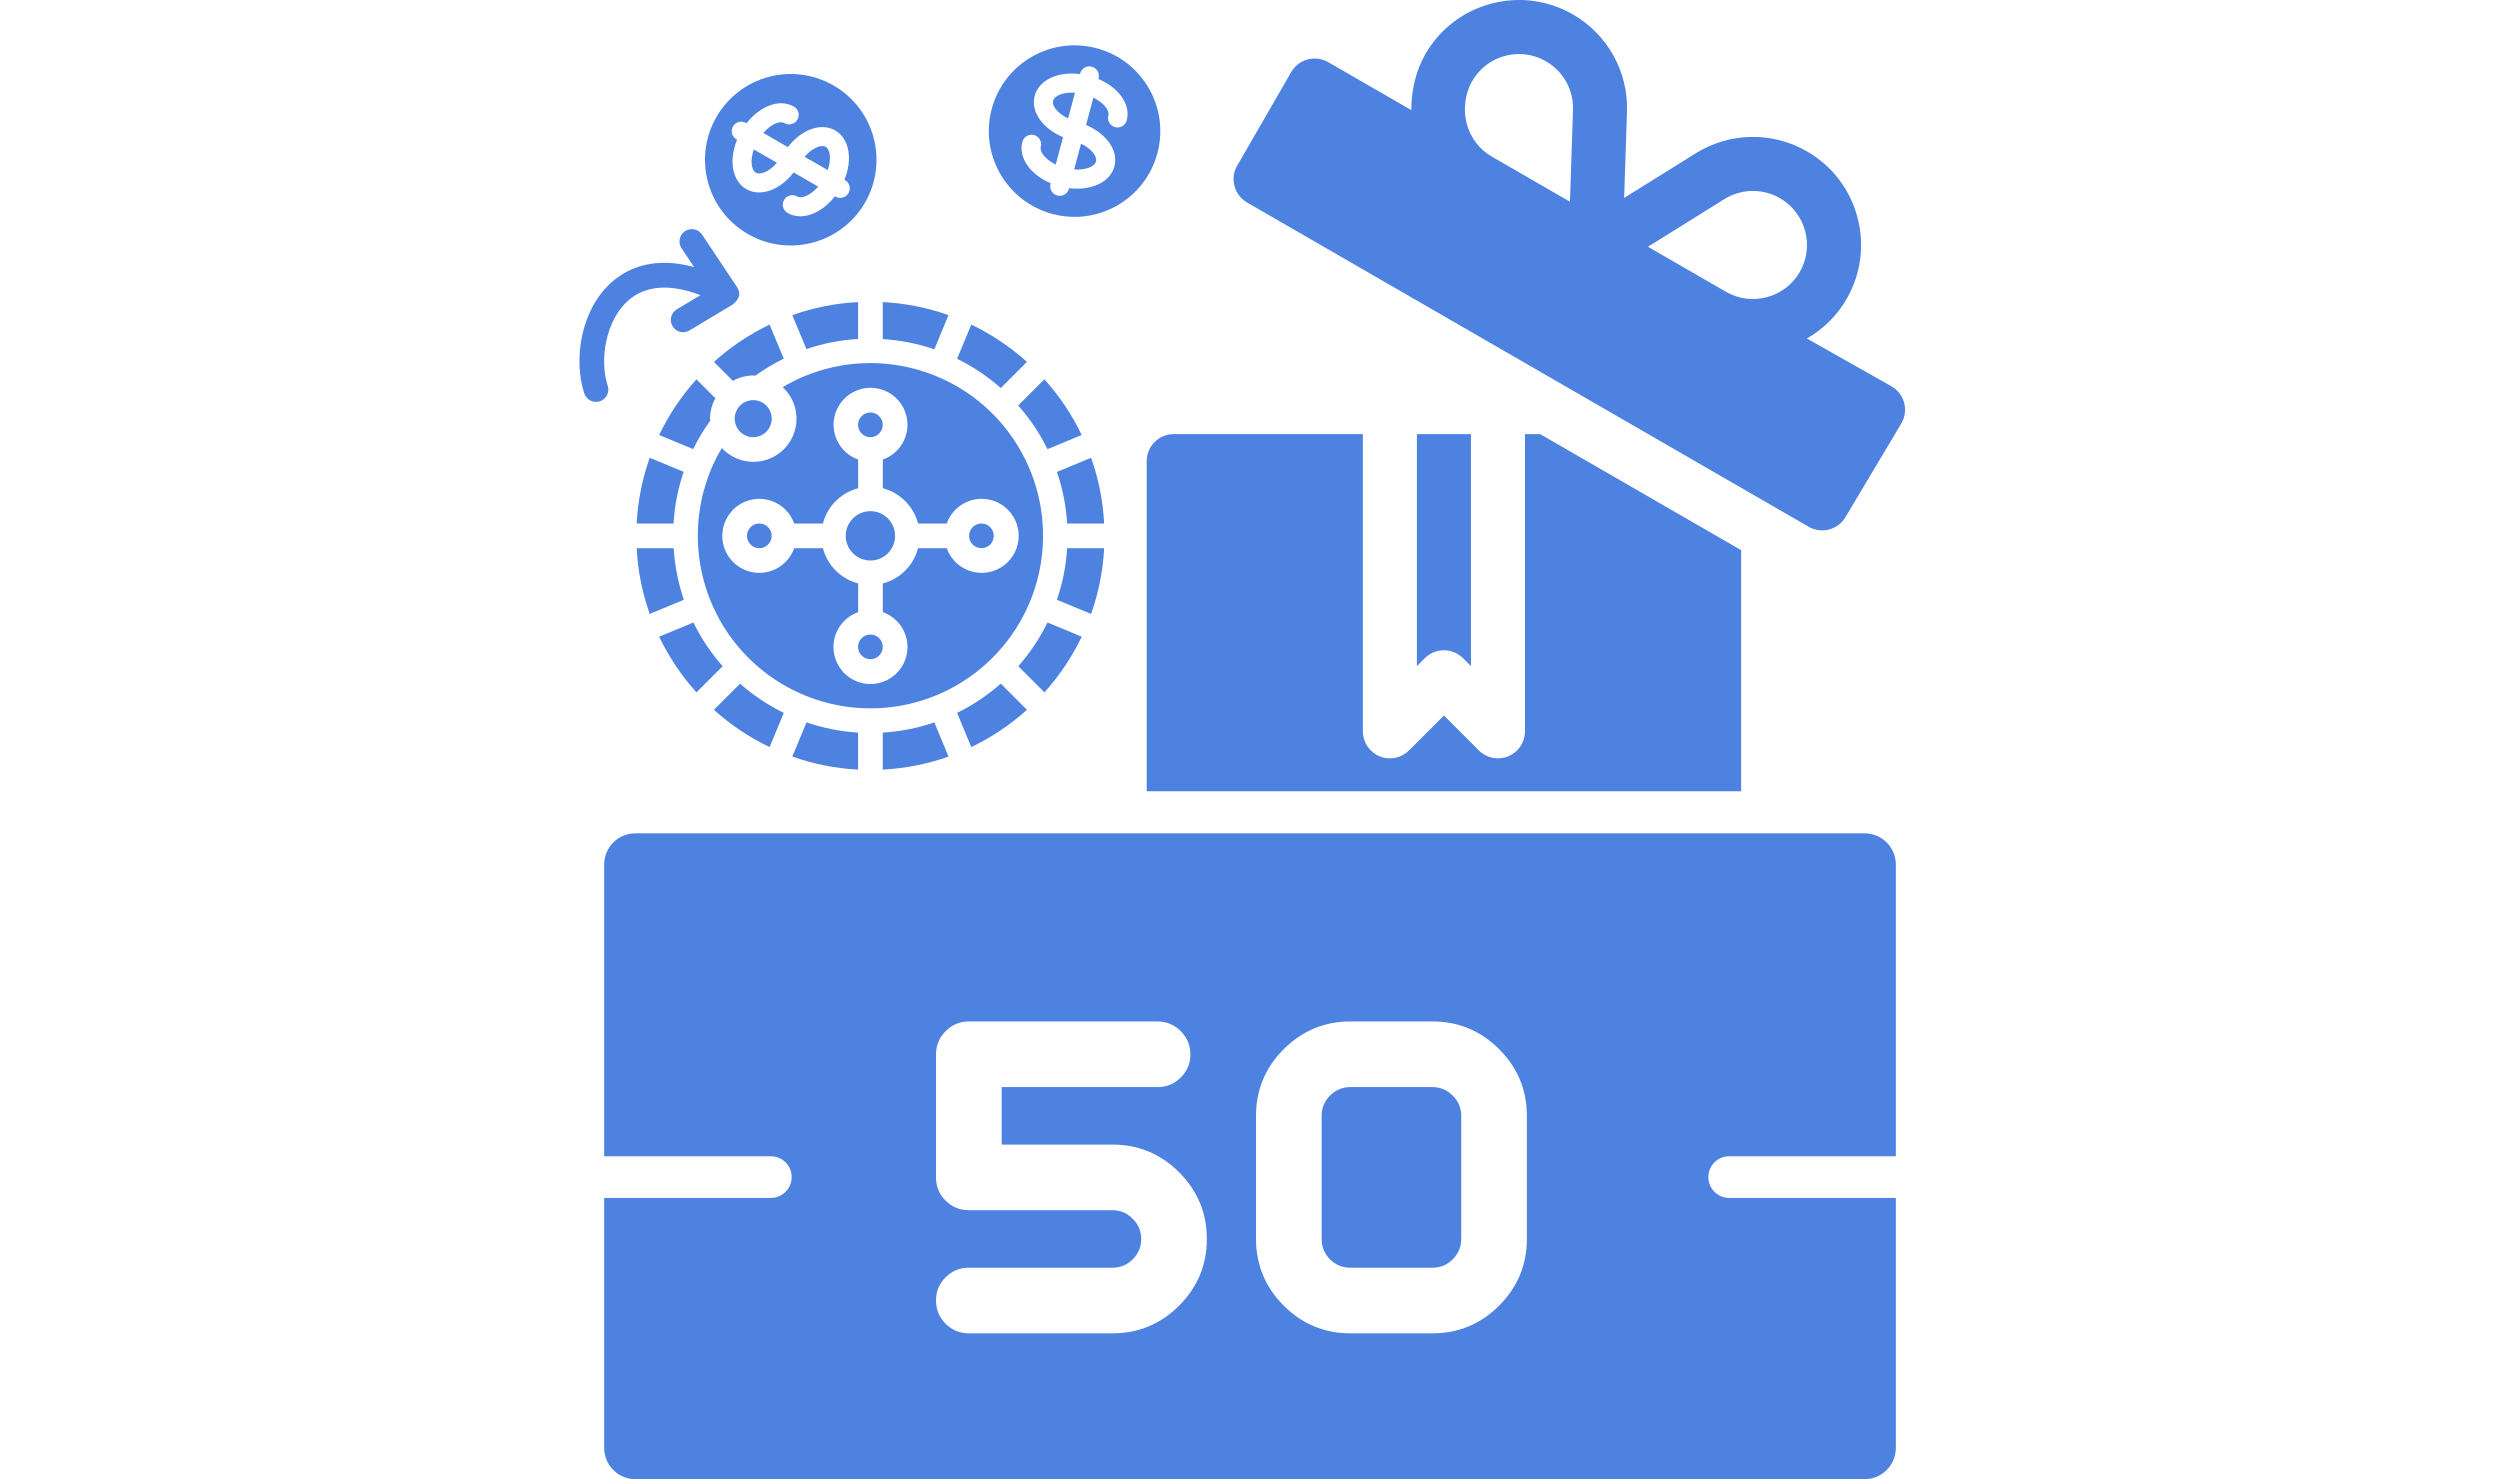 <svg width="240" height="142" viewBox="0 0 240 142" fill="none" xmlns="http://www.w3.org/2000/svg">
<path d="M101.027 20.537C105.418 21.714 109.931 19.108 111.108 14.716C112.285 10.325 109.679 5.812 105.288 4.635C100.896 3.458 96.383 6.064 95.206 10.456C94.035 14.846 96.639 19.356 101.027 20.537ZM99.332 9.194C99.739 7.673 101.563 6.842 103.678 7.11L103.694 7.049C103.825 6.561 104.326 6.271 104.814 6.402C105.302 6.533 105.591 7.034 105.461 7.522L105.444 7.583C107.41 8.409 108.574 10.04 108.166 11.561C108.035 12.049 107.534 12.338 107.046 12.208C106.558 12.077 106.268 11.575 106.399 11.088C106.532 10.592 105.958 9.863 104.964 9.377L104.261 11.999C106.226 12.825 107.39 14.456 106.983 15.977C106.575 17.499 104.751 18.329 102.637 18.062L102.62 18.123C102.489 18.611 101.988 18.901 101.5 18.77C101.012 18.639 100.723 18.138 100.853 17.65L100.87 17.589C98.904 16.763 97.74 15.132 98.148 13.611C98.279 13.123 98.78 12.834 99.268 12.964C99.756 13.095 100.046 13.597 99.915 14.085C99.782 14.58 100.356 15.309 101.35 15.795L102.053 13.172C100.088 12.346 98.924 10.715 99.332 9.194Z" fill="#4D82E1"/>
<path fill-rule="evenodd" clip-rule="evenodd" d="M103.197 8.904C102.092 8.826 101.231 9.171 101.098 9.667C100.965 10.164 101.539 10.891 102.534 11.377L103.197 8.904Z" fill="#4D82E1"/>
<path fill-rule="evenodd" clip-rule="evenodd" d="M105.216 15.505C105.349 15.009 104.775 14.281 103.781 13.795L103.118 16.268C104.222 16.345 105.084 16.001 105.216 15.505Z" fill="#4D82E1"/>
<path d="M83.041 19.454C85.314 15.517 83.965 10.483 80.028 8.21C76.091 5.937 71.056 7.286 68.783 11.223C66.51 15.16 67.859 20.194 71.796 22.467C75.734 24.735 80.764 23.387 83.041 19.454ZM71.645 18.156C70.281 17.368 69.951 15.392 70.757 13.418L70.702 13.387C70.265 13.134 70.115 12.575 70.368 12.137C70.62 11.7 71.179 11.55 71.617 11.803L71.671 11.834C72.978 10.15 74.854 9.448 76.218 10.235C76.656 10.488 76.806 11.047 76.553 11.484C76.301 11.922 75.741 12.072 75.304 11.819C74.859 11.562 74.007 11.928 73.28 12.763L75.631 14.12C76.937 12.436 78.814 11.734 80.178 12.521C81.542 13.309 81.872 15.285 81.066 17.258L81.122 17.29C81.559 17.543 81.709 18.102 81.457 18.54C81.204 18.977 80.645 19.127 80.207 18.875L80.153 18.843C78.846 20.527 76.97 21.23 75.606 20.442C75.168 20.19 75.018 19.63 75.271 19.193C75.523 18.756 76.083 18.606 76.52 18.858C76.965 19.115 77.817 18.749 78.544 17.914L76.192 16.556C74.886 18.241 73.009 18.943 71.645 18.156Z" fill="#4D82E1"/>
<path fill-rule="evenodd" clip-rule="evenodd" d="M72.366 14.348C72.005 15.394 72.115 16.315 72.56 16.572C73.005 16.829 73.857 16.463 74.584 15.628L72.366 14.348Z" fill="#4D82E1"/>
<path fill-rule="evenodd" clip-rule="evenodd" d="M79.265 14.105C78.82 13.848 77.968 14.214 77.241 15.049L79.459 16.329C79.819 15.282 79.709 14.361 79.265 14.105Z" fill="#4D82E1"/>
<path d="M140.45 63.186C139.437 62.173 137.795 62.173 136.782 63.186L136.022 63.946V41.675H141.21V63.946L140.45 63.186Z" fill="#4D82E1"/>
<path d="M118.773 15.899L123.96 6.914C124.305 6.319 124.872 5.883 125.536 5.706C126.197 5.531 126.908 5.622 127.504 5.964L135.484 10.571C135.478 8.762 135.907 6.799 136.836 5.191C138.221 2.789 140.458 1.072 143.136 0.355C145.808 -0.357 148.607 0.008 151.008 1.391C154.334 3.314 156.323 6.893 156.191 10.733L156.173 11.28C156.173 11.3 156.173 11.318 156.171 11.338L155.917 19L162.313 15.015C162.316 15.012 162.321 15.01 162.324 15.007L162.79 14.716C166.052 12.687 170.141 12.611 173.472 14.533C175.873 15.919 177.59 18.155 178.307 20.833C179.024 23.511 178.657 26.307 177.271 28.708C176.324 30.345 174.992 31.618 173.459 32.497L181.588 37.09C182.829 37.807 183.254 39.393 182.537 40.634L177.177 49.62C176.461 50.861 174.875 51.286 173.634 50.57L119.722 19.442C118.481 18.726 118.056 17.14 118.773 15.899ZM165.693 28.013C168.173 29.439 171.35 28.591 172.778 26.115C174.209 23.637 173.355 20.456 170.878 19.027C169.214 18.062 167.164 18.103 165.536 19.118L158.203 23.689L165.693 28.013ZM140.81 11.894C141.167 13.23 142.025 14.349 143.224 15.04L150.716 19.366L151.008 10.556C151.072 8.633 150.076 6.845 148.414 5.885C147.219 5.188 145.821 5.008 144.478 5.365C143.141 5.725 142.021 6.584 141.329 7.784C140.635 8.985 140.45 10.554 140.81 11.894Z" fill="#4D82E1"/>
<path d="M130.835 41.675H112.678C111.244 41.675 110.084 42.835 110.084 44.269V75.959H167.149V52.816L147.853 41.675H146.398V70.208C146.398 71.257 145.768 72.204 144.798 72.604C143.825 73.007 142.715 72.787 141.971 72.042L138.617 68.688L135.263 72.042C134.766 72.538 134.103 72.802 133.429 72.802C133.095 72.802 132.758 72.738 132.436 72.604C131.466 72.204 130.835 71.257 130.835 70.208V41.675Z" fill="#4D82E1"/>
<path fill-rule="evenodd" clip-rule="evenodd" d="M84.746 32.553V29C86.899 29.11 89.025 29.532 91.057 30.251L89.698 33.533C88.099 32.984 86.433 32.655 84.746 32.553ZM91.883 34.444C93.4 35.19 94.81 36.133 96.077 37.251L98.588 34.741C96.986 33.298 95.187 32.093 93.244 31.16L91.883 34.444ZM101.465 45.305C102.014 46.904 102.343 48.57 102.445 50.257H105.998C105.888 48.104 105.467 45.978 104.747 43.946L101.465 45.305ZM100.262 36.415C101.705 38.016 102.911 39.816 103.844 41.76L100.558 43.119C99.813 41.603 98.869 40.193 97.751 38.926L100.262 36.415ZM101.465 57.577L104.747 58.936C105.467 56.904 105.888 54.778 105.998 52.625H102.445C102.343 54.312 102.014 55.978 101.465 57.577ZM91.057 72.631C89.025 73.351 86.899 73.772 84.746 73.882V70.329C86.433 70.227 88.099 69.898 89.698 69.35L91.057 72.631ZM77.231 36.117L77.222 36.123H77.205C76.493 36.422 75.802 36.772 75.139 37.17C76.25 38.199 76.709 39.753 76.336 41.22C75.962 42.688 74.816 43.834 73.349 44.207C71.881 44.58 70.327 44.121 69.298 43.01C68.9 43.673 68.55 44.364 68.251 45.077V45.093L68.244 45.106C65.229 52.411 67.791 60.828 74.365 65.214C80.938 69.6 89.694 68.734 95.281 63.145C100.868 57.557 101.732 48.801 97.344 42.228C92.957 35.656 84.539 33.096 77.235 36.113L77.231 36.117ZM87.119 40.783C87.113 42.283 86.165 43.618 84.75 44.118V46.872C86.407 47.306 87.702 48.6 88.135 50.257H90.889C91.466 48.626 93.134 47.647 94.84 47.94C96.545 48.232 97.792 49.711 97.792 51.441C97.792 53.172 96.545 54.65 94.84 54.943C93.135 55.236 91.466 54.257 90.889 52.626H88.135C87.702 54.283 86.407 55.577 84.75 56.01V58.765C86.382 59.342 87.36 61.01 87.068 62.715C86.775 64.421 85.296 65.667 83.566 65.667C81.835 65.667 80.357 64.421 80.064 62.715C79.772 61.01 80.75 59.342 82.382 58.765V56.01C80.724 55.577 79.43 54.283 78.997 52.626H76.242C75.666 54.257 73.997 55.236 72.292 54.943C70.587 54.65 69.34 53.172 69.34 51.441C69.34 49.711 70.587 48.232 72.292 47.94C73.997 47.647 75.665 48.626 76.242 50.257H78.997C79.43 48.6 80.724 47.306 82.382 46.872V44.118C80.683 43.513 79.708 41.729 80.117 39.972C80.526 38.216 82.188 37.046 83.98 37.253C85.771 37.461 87.122 38.979 87.119 40.783ZM100.266 66.467L97.755 63.956C98.873 62.69 99.817 61.279 100.562 59.763L103.846 61.122C102.914 63.066 101.708 64.866 100.266 66.467ZM91.883 68.438L93.244 71.721C95.187 70.788 96.986 69.582 98.588 68.139L96.077 65.628C94.81 66.747 93.4 67.692 91.883 68.438ZM74.084 40.191C74.084 41.172 73.289 41.967 72.308 41.967C71.327 41.967 70.532 41.172 70.532 40.191C70.532 39.209 71.327 38.414 72.308 38.414C73.289 38.414 74.084 39.209 74.084 40.191ZM94.217 52.625C94.871 52.625 95.401 52.095 95.401 51.441C95.401 50.787 94.871 50.257 94.217 50.257C93.563 50.257 93.033 50.787 93.033 51.441C93.033 52.095 93.563 52.625 94.217 52.625ZM82.376 32.54V29C80.223 29.11 78.097 29.531 76.065 30.251L77.415 33.51C79.017 32.965 80.686 32.639 82.376 32.54ZM68.537 34.743C70.138 33.3 71.938 32.094 73.881 31.161L75.237 34.428C74.284 34.897 73.373 35.445 72.513 36.066C72.483 36.064 72.454 36.06 72.425 36.056C72.388 36.051 72.351 36.046 72.312 36.046C71.627 36.051 70.955 36.228 70.356 36.562L68.537 34.743ZM83.558 63.283C84.212 63.283 84.743 62.753 84.743 62.099C84.743 61.445 84.212 60.915 83.558 60.915C82.904 60.915 82.374 61.445 82.374 62.099C82.374 62.753 82.904 63.283 83.558 63.283ZM68.181 40.388C67.56 41.249 67.012 42.16 66.544 43.112L63.279 41.76C64.21 39.816 65.416 38.016 66.859 36.415L68.675 38.232C68.343 38.831 68.166 39.503 68.161 40.188C68.161 40.223 68.166 40.256 68.171 40.289C68.176 40.322 68.181 40.355 68.181 40.388ZM62.372 58.936L65.653 57.577C65.105 55.978 64.776 54.312 64.674 52.625H61.121C61.231 54.778 61.652 56.904 62.372 58.936ZM64.661 50.257H61.121C61.231 48.104 61.652 45.978 62.372 43.946L65.63 45.296C65.085 46.898 64.759 48.567 64.661 50.257ZM82.376 73.882V70.329C80.689 70.227 79.023 69.898 77.424 69.35L76.065 72.631C78.097 73.351 80.223 73.772 82.376 73.882ZM71.048 65.631C72.315 66.749 73.725 67.692 75.241 68.438L73.881 71.722C71.938 70.789 70.138 69.584 68.537 68.142L71.048 65.631ZM83.559 53.809C84.867 53.809 85.927 52.749 85.927 51.441C85.927 50.133 84.867 49.072 83.559 49.072C82.251 49.072 81.19 50.133 81.19 51.441C81.19 52.749 82.251 53.809 83.559 53.809ZM74.08 51.441C74.08 52.095 73.549 52.625 72.895 52.625C72.241 52.625 71.711 52.095 71.711 51.441C71.711 50.787 72.241 50.257 72.895 50.257C73.549 50.257 74.08 50.787 74.08 51.441ZM63.279 61.122C64.211 63.066 65.418 64.866 66.861 66.467L69.372 63.956C68.254 62.69 67.31 61.279 66.565 59.763L63.279 61.122ZM84.743 40.783C84.743 41.437 84.212 41.967 83.558 41.967C82.904 41.967 82.374 41.437 82.374 40.783C82.374 40.129 82.904 39.598 83.558 39.598C84.212 39.598 84.743 40.129 84.743 40.783Z" fill="#4D82E1"/>
<path d="M67.402 22.528L70.746 27.544L70.746 27.544L70.742 27.541C71.105 28.131 71.079 28.61 70.368 29.217L66.188 31.725C65.628 32.062 64.902 31.881 64.566 31.321C64.229 30.761 64.41 30.035 64.97 29.698L67.242 28.335C64.396 27.238 62.052 27.382 60.39 28.779C58.149 30.664 57.522 34.565 58.342 37.025C58.547 37.646 58.211 38.316 57.59 38.521C56.969 38.727 56.299 38.39 56.093 37.769C55.012 34.514 55.753 29.581 58.868 26.961C60.39 25.681 62.88 24.615 66.632 25.639L65.429 23.832C65.094 23.326 65.197 22.648 65.667 22.264C66.138 21.879 66.823 21.914 67.251 22.344C67.308 22.4 67.358 22.462 67.402 22.528Z" fill="#4D82E1"/>
<path fill-rule="evenodd" clip-rule="evenodd" d="M61 80C59.343 80 58 81.343 58 83V111H74C75.105 111 76 111.895 76 113C76 114.105 75.105 115 74 115H58V139C58 140.657 59.343 142 61 142H179C180.657 142 182 140.657 182 139V115H166C164.895 115 164 114.105 164 113C164 111.895 164.895 111 166 111H182V83C182 81.343 180.657 80 179 80H61ZM106.797 109.88H96.157V104.36H111.117C111.997 104.36 112.744 104.053 113.357 103.44C113.971 102.827 114.277 102.087 114.277 101.22C114.277 100.353 113.971 99.613 113.357 99C112.744 98.373 111.997 98.06 111.117 98.06H93.017C92.137 98.06 91.391 98.373 90.777 99C90.164 99.613 89.857 100.353 89.857 101.22V113.04C89.857 113.907 90.164 114.647 90.777 115.26C91.391 115.873 92.137 116.18 93.017 116.18H106.797C107.557 116.18 108.204 116.453 108.737 117C109.284 117.533 109.557 118.18 109.557 118.94C109.557 119.7 109.284 120.353 108.737 120.9C108.204 121.433 107.557 121.7 106.797 121.7H93.017C92.137 121.7 91.391 122.007 90.777 122.62C90.164 123.233 89.857 123.973 89.857 124.84C89.857 125.72 90.164 126.467 90.777 127.08C91.391 127.693 92.137 128 93.017 128H106.797C109.291 128 111.424 127.113 113.197 125.34C114.971 123.567 115.857 121.433 115.857 118.94C115.857 116.447 114.971 114.313 113.197 112.54C111.424 110.767 109.291 109.88 106.797 109.88ZM140.278 107.12V118.94C140.278 119.7 140.005 120.353 139.458 120.9C138.925 121.433 138.278 121.7 137.518 121.7H129.638C128.878 121.7 128.225 121.433 127.678 120.9C127.145 120.353 126.878 119.7 126.878 118.94V107.12C126.878 106.36 127.145 105.713 127.678 105.18C128.225 104.633 128.878 104.36 129.638 104.36H137.518C138.278 104.36 138.925 104.633 139.458 105.18C140.005 105.713 140.278 106.36 140.278 107.12ZM137.518 98.06H129.638C127.145 98.06 125.011 98.947 123.238 100.72C121.465 102.493 120.578 104.627 120.578 107.12V118.94C120.578 121.433 121.465 123.567 123.238 125.34C125.011 127.113 127.145 128 129.638 128H137.518C140.011 128 142.145 127.113 143.918 125.34C145.691 123.567 146.578 121.433 146.578 118.94V107.12C146.578 104.627 145.691 102.493 143.918 100.72C142.145 98.947 140.011 98.06 137.518 98.06Z" fill="#4D82E1"/>
</svg>
